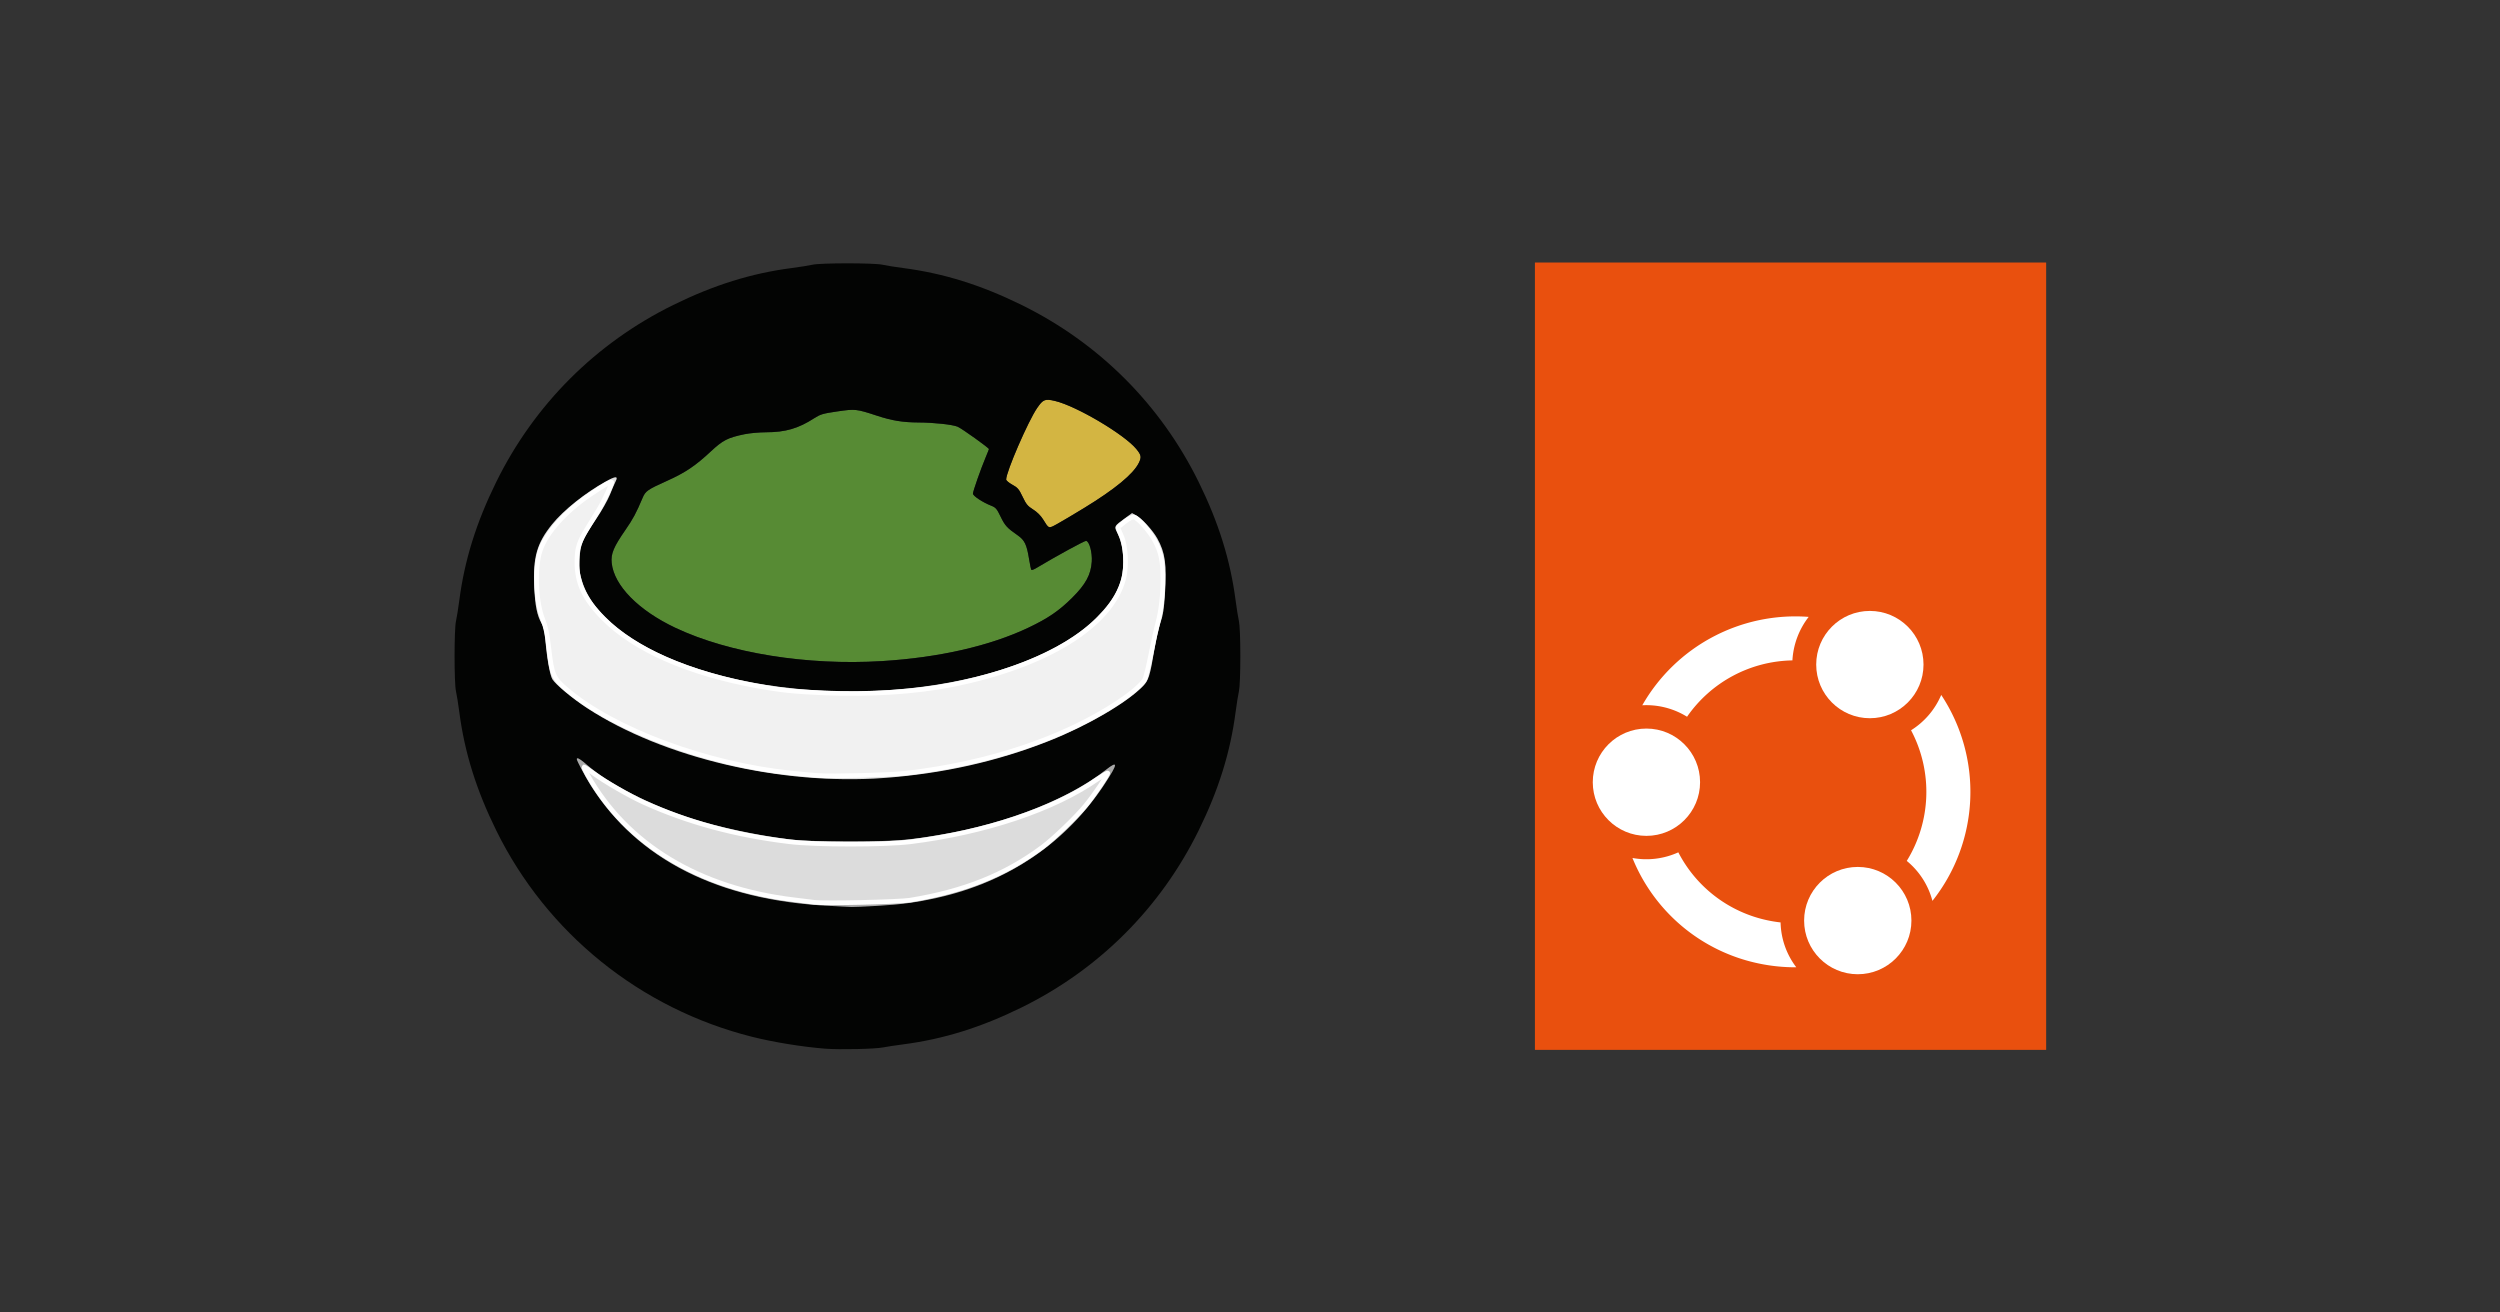 <?xml version="1.0" encoding="UTF-8" standalone="no"?>
<!-- Created with Inkscape (http://www.inkscape.org/) -->

<svg
   version="1.1"
   id="svg132"
   width="1200"
   height="630"
   viewBox="0 0 1200 630"
   sodipodi:docname="guacamole-with-sql-and-2fa.svg"
   inkscape:version="1.2.2 (732a01da63, 2022-12-09)"
   xml:space="preserve"
   inkscape:export-filename="..\Output\guacamole-with-sql-and-2fa.png"
   inkscape:export-xdpi="96"
   inkscape:export-ydpi="96"
   xmlns:inkscape="http://www.inkscape.org/namespaces/inkscape"
   xmlns:sodipodi="http://sodipodi.sourceforge.net/DTD/sodipodi-0.dtd"
   xmlns="http://www.w3.org/2000/svg"
   xmlns:svg="http://www.w3.org/2000/svg"><rect x="0" y="0" width="1200" height="630" fill="#333333" stroke="none"/><defs
     id="defs136"><style
       id="style368">.cls-1{fill:#1d1d1b;}.cls-2{fill:#e9500e;}.cls-3{fill:#fff;}</style></defs><sodipodi:namedview
     id="namedview134"
     pagecolor="#ffffff"
     bordercolor="#000000"
     borderopacity="0.25"
     inkscape:showpageshadow="2"
     inkscape:pageopacity="0.0"
     inkscape:pagecheckerboard="0"
     inkscape:deskcolor="#d1d1d1"
     showgrid="false"
     inkscape:zoom="2.6174175"
     inkscape:cx="286.15993"
     inkscape:cy="306.79095"
     inkscape:window-width="3440"
     inkscape:window-height="1369"
     inkscape:window-x="-8"
     inkscape:window-y="-8"
     inkscape:window-maximized="1"
     inkscape:current-layer="g138" /><g
     inkscape:groupmode="layer"
     inkscape:label="Image"
     id="g138"><g
       id="g705"
       transform="matrix(1.049,1.3339645e-8,-1.3339645e-8,1.049,636.079,-18.048)"><rect
         class="cls-2"
         width="233.931"
         height="360.273"
         id="rect384"
         x="95.979"
         y="137.332" /><circle
         class="cls-3"
         cx="147"
         cy="375.13"
         r="24.55"
         id="circle386" /><circle
         class="cls-3"
         cx="249.24"
         cy="321.299"
         r="24.55"
         id="circle388" /><path
         class="cls-3"
         d="m 202.368,438.311 a 59.788,59.788 0 0 1 -40.772,-31.096 35.34,35.34 0 0 1 -20.99,2.58 79.921,79.921 0 0 0 57.539,48.224 80.884,80.884 0 0 0 17.433,1.794 35.127,35.127 0 0 1 -7.188,-20.525 c -2.022,-0.225 -4.042,-0.553 -6.022,-0.977 z"
         id="path390" /><circle
         class="cls-3"
         cx="243.709"
         cy="438.446"
         r="24.55"
         id="circle392" /><path
         class="cls-3"
         d="m 277.871,429.429 a 80.319,80.319 0 0 0 4.025,-94.238 35.384,35.384 0 0 1 -13.805,16.168 60.187,60.187 0 0 1 -1.967,59.78 35.205,35.205 0 0 1 11.748,18.29 z"
         id="path394" /><path
         class="cls-3"
         d="m 145.106,339.923 q 0.935,-0.051 1.87,-0.051 a 35.43,35.43 0 0 1 18.618,5.302 59.874,59.874 0 0 1 48.211,-25.784 35.597,35.597 0 0 1 7.448,-19.91 80.695,80.695 0 0 0 -76.147,40.443 z"
         id="path396" /></g><path
       id="path857"
       style="fill:#d3b542;fill-opacity:1;stroke-width:37.795;stroke-linejoin:round;stroke-dasharray:37.795, 37.795"
       d="M 503.393 191.92 C 501.011 191.758 499.955 192.741 497.834 195.83 C 493.482 202.169 482.959 226.451 482.959 230.154 C 482.959 230.647 484.285 231.773 485.908 232.656 C 488.484 234.058 489.113 234.797 490.854 238.465 C 492.539 242.017 493.315 242.956 495.871 244.545 C 497.756 245.717 499.556 247.49 500.65 249.256 C 503.551 253.937 503.232 253.84 507.646 251.398 C 509.821 250.196 515.54 246.803 520.355 243.859 C 535.213 234.776 543.99 227.545 546.629 222.211 C 548.006 219.428 547.826 218.417 545.449 215.533 C 539.599 208.436 516.473 194.786 506.303 192.428 C 505.126 192.155 504.186 191.974 503.393 191.92 z " /><path
       id="path513"
       style="fill:#578b34;stroke-width:37.795;stroke-linejoin:round;stroke-dasharray:37.795, 37.795;fill-opacity:1"
       d="M 410.926 196.818 C 408.47 196.556 406.169 196.859 401.83 197.496 C 394.991 198.5 393.752 198.866 390.854 200.734 C 383.159 205.694 377.035 207.476 367.631 207.492 C 364.45 207.499 359.825 207.921 357.352 208.432 C 349.321 210.09 346.974 211.292 341.146 216.732 C 333.765 223.623 328.923 226.872 320.129 230.828 C 310.863 234.996 309.829 235.713 308.475 238.914 C 305.357 246.284 303.872 249.063 300.275 254.258 C 294.506 262.59 293.152 265.834 293.611 270.229 C 294.744 281.07 306.463 292.993 324.217 301.367 C 349.953 313.507 387.396 319.537 423.314 317.328 C 450.737 315.642 475.171 310.061 493.703 301.25 C 503.041 296.811 508.384 293.16 514.613 286.963 C 521.131 280.478 523.619 275.913 524.049 269.646 C 524.352 265.224 522.913 259.887 521.344 259.615 C 520.632 259.492 507.181 266.834 497.297 272.74 C 496.251 273.365 495.249 273.727 495.068 273.547 C 494.888 273.366 494.379 270.987 493.938 268.26 C 492.82 261.355 491.812 259.262 488.51 256.973 C 483.411 253.437 482.373 252.301 480.299 247.988 C 478.475 244.197 477.956 243.595 475.76 242.732 C 471.682 241.131 467.014 238.046 467.014 236.953 C 467.014 235.825 470.772 225.115 473.145 219.479 C 473.995 217.458 474.691 215.7 474.691 215.57 C 474.691 214.995 461.605 205.632 459.672 204.824 C 457.16 203.775 448.312 202.82 440.734 202.781 C 433.286 202.744 428.13 201.899 420.951 199.539 C 415.992 197.909 413.382 197.081 410.926 196.818 z " /><path
       inkscape:connector-curvature="0"
       id="path14580"
       d="m 396.149,503.372 c -11.005,-0.868 -24.841,-3.114 -35.137,-5.703 -53.651,-13.494 -98.525,-49.69 -122.823,-99.073 -9.58,-19.47 -15.192,-37.449 -17.713,-56.746 -0.509,-3.898 -1.231,-8.415 -1.604,-10.039 -0.903,-3.933 -0.903,-29.727 0,-33.661 0.373,-1.624 1.095,-6.142 1.604,-10.039 2.521,-19.297 8.133,-37.276 17.713,-56.746 18.278,-37.147 47.827,-66.696 84.974,-84.974 19.47,-9.58 37.449,-15.192 56.746,-17.713 3.898,-0.509 8.415,-1.231 10.039,-1.604 3.933,-0.903 29.727,-0.903 33.661,0 1.624,0.373 6.142,1.095 10.039,1.604 19.297,2.521 37.276,8.133 56.746,17.713 37.147,18.278 66.696,47.827 84.974,84.974 9.58,19.47 15.192,37.449 17.713,56.746 0.509,3.898 1.231,8.415 1.604,10.039 0.407,1.774 0.678,8.492 0.678,16.83 0,8.338 -0.271,15.056 -0.678,16.83 -0.373,1.624 -1.095,6.142 -1.604,10.039 -2.521,19.297 -8.133,37.276 -17.713,56.746 -18.278,37.147 -47.827,66.696 -84.974,84.974 -19.47,9.58 -37.449,15.192 -56.746,17.713 -3.898,0.509 -8.282,1.175 -9.744,1.48 -3.672,0.766 -20.955,1.145 -27.755,0.609 z m 24.387,-68.527 c 11.721,-0.65 19.288,-1.656 29.352,-3.902 34.204,-7.633 62.09,-26.641 80.515,-54.882 6.256,-9.589 6.36,-11.192 0.425,-6.536 -17.85,14.001 -47.36,25.647 -78.578,31.008 -17.003,2.92 -22.365,3.318 -44.586,3.313 -16.63,-0.004 -23.015,-0.228 -29.321,-1.027 -15.682,-1.987 -33.261,-5.752 -46.268,-9.908 -19.69,-6.291 -39.841,-16.605 -50.286,-25.738 -3.335,-2.916 -4.929,-3.812 -4.929,-2.773 0,0.743 4.227,8.702 6.685,12.587 22.558,35.656 61.434,55.26 114.67,57.828 5.197,0.251 9.98,0.491 10.63,0.534 0.65,0.043 5.91,-0.184 11.691,-0.504 z m 3.663,-61.419 c 28.301,-2.065 54.569,-7.958 79.427,-17.818 18.471,-7.326 37.326,-18.34 45.061,-26.32 2.624,-2.708 3.321,-4.967 5.428,-17.602 0.787,-4.723 2.112,-10.559 2.944,-12.97 1.192,-3.455 1.641,-6.353 2.12,-13.695 0.915,-14.033 0.107,-19.816 -3.72,-26.62 -2.186,-3.886 -7.37,-9.556 -10.065,-11.007 l -2.021,-1.088 -3.486,2.527 c -4.971,3.603 -5.126,3.866 -3.809,6.449 2.092,4.1 3.142,8.991 3.115,14.507 -0.048,9.918 -3.488,17.141 -12.537,26.324 -34.036,34.543 -125.055,46.468 -191.279,25.059 -30.385,-9.823 -50.595,-25.019 -55.946,-42.065 -1.329,-4.235 -1.494,-5.62 -1.263,-10.63 0.326,-7.074 1.384,-9.633 8.046,-19.468 2.594,-3.829 5.547,-9.055 6.562,-11.613 1.015,-2.559 2.233,-5.4 2.706,-6.315 1.354,-2.619 0.088,-2.627 -4.604,-0.03 -9.926,5.493 -20.343,13.79 -25.841,20.58 -7.373,9.107 -9.288,15.879 -8.595,30.396 0.422,8.833 1.364,13.428 3.528,17.209 1.038,1.813 1.505,3.771 1.786,7.476 0.655,8.663 2.167,17.315 3.37,19.292 1.575,2.588 9.681,9.33 16.752,13.933 36.594,23.824 92.97,37.09 142.32,33.488 z m -0.886,-56.098 c 27.422,-1.686 51.857,-7.268 70.389,-16.078 9.338,-4.439 14.681,-8.091 20.91,-14.287 6.518,-6.485 9.006,-11.05 9.435,-17.317 0.303,-4.423 -1.136,-9.758 -2.705,-10.03 -0.711,-0.123 -14.162,7.218 -24.046,13.124 -1.046,0.625 -2.049,0.988 -2.229,0.808 -0.181,-0.181 -0.69,-2.56 -1.131,-5.287 -1.118,-6.905 -2.124,-8.998 -5.426,-11.287 -5.099,-3.535 -6.138,-4.672 -8.212,-8.985 -1.824,-3.792 -2.343,-4.393 -4.539,-5.256 -4.078,-1.602 -8.745,-4.686 -8.745,-5.779 0,-1.128 3.758,-11.839 6.131,-17.475 0.851,-2.02 1.546,-3.779 1.546,-3.909 0,-0.576 -13.086,-9.938 -15.019,-10.746 -2.512,-1.049 -11.359,-2.003 -18.936,-2.042 -7.449,-0.038 -12.605,-0.883 -19.783,-3.243 -9.917,-3.26 -10.445,-3.316 -19.121,-2.043 -6.839,1.004 -8.079,1.369 -10.977,3.237 -7.695,4.96 -13.818,6.742 -23.223,6.759 -3.18,0.007 -7.806,0.428 -10.28,0.939 -8.03,1.659 -10.376,2.861 -16.204,8.301 -7.381,6.891 -12.225,10.139 -21.019,14.095 -9.266,4.168 -10.299,4.885 -11.653,8.086 -3.118,7.37 -4.603,10.149 -8.2,15.344 -5.769,8.332 -7.123,11.577 -6.663,15.971 1.133,10.841 12.851,22.763 30.606,31.138 25.736,12.14 63.178,18.171 99.097,15.962 z m 97.041,-73.47 c 14.858,-9.083 23.634,-16.315 26.273,-21.649 1.377,-2.783 1.198,-3.793 -1.179,-6.677 -5.85,-7.098 -28.976,-20.747 -39.146,-23.106 -4.706,-1.091 -5.642,-0.715 -8.47,3.404 -4.352,6.339 -14.875,30.62 -14.875,34.324 0,0.493 1.328,1.619 2.951,2.502 2.576,1.402 3.204,2.14 4.945,5.808 1.686,3.552 2.462,4.492 5.018,6.081 1.885,1.172 3.684,2.945 4.778,4.711 2.901,4.682 2.583,4.584 6.997,2.142 2.174,-1.203 7.893,-4.596 12.709,-7.54 z"
       style="fill:#030403;stroke-width:0.591" /><path
       inkscape:connector-curvature="0"
       id="path14586"
       d="m 392.604,372.246 c -1.969,-0.132 -7.516,-0.64 -12.328,-1.129 -40.864,-4.153 -85.797,-20.835 -108.417,-40.249 -6.206,-5.326 -6.899,-6.915 -8.328,-19.091 -0.915,-7.792 -1.542,-10.813 -3.008,-14.496 -3.409,-8.565 -3.991,-24.868 -1.184,-33.142 2.87,-8.459 11.968,-18.653 23.845,-26.716 6.306,-4.281 10.031,-6.443 10.425,-6.049 0.424,0.424 -3.738,9.284 -6.406,13.639 -1.492,2.434 -3.827,6.243 -5.189,8.463 -4.182,6.815 -5.051,9.533 -5.096,15.947 -0.074,10.458 3.496,18.129 12.785,27.475 14.944,15.035 40.843,26.385 73.97,32.417 11.003,2.003 17.854,2.707 32.37,3.325 21.412,0.912 43.465,-0.513 60.69,-3.92 45.412,-8.984 76.745,-28.302 82.631,-50.946 1.56,-6 1.035,-15.868 -1.09,-20.503 -0.883,-1.926 -1.606,-3.706 -1.606,-3.955 0,-0.249 1.485,-1.574 3.3,-2.945 2.228,-1.682 3.664,-2.376 4.419,-2.137 2.213,0.703 7.748,7.046 10.098,11.573 2.85,5.491 3.658,9.521 3.658,18.241 0,7.973 -0.837,15.268 -2.399,20.903 -0.637,2.297 -2.099,8.949 -3.251,14.782 -1.151,5.834 -2.487,11.369 -2.969,12.3 -1.248,2.414 -6.202,6.697 -12.817,11.083 -26.253,17.404 -62.655,29.546 -102.046,34.039 -7.76,0.885 -34.685,1.583 -42.056,1.089 z"
       style="fill:#ffffff;fill-opacity:0.586;stroke:#ffffff;stroke-width:2.232;stroke-linecap:round;stroke-linejoin:round;stroke-miterlimit:4;stroke-dasharray:none;stroke-opacity:1" /><path
       inkscape:connector-curvature="0"
       id="path14588"
       d="m 390.815,433.108 c -0.984,-0.138 -5.279,-0.67 -9.545,-1.182 -45.763,-5.492 -80.439,-26.468 -99.315,-60.076 -1.068,-1.901 -1.83,-3.569 -1.693,-3.705 0.137,-0.137 2.349,1.325 4.916,3.247 4.981,3.73 17.039,10.68 23.912,13.784 21.225,9.583 43.924,15.715 69.794,18.855 12.733,1.546 45.768,1.555 58.162,0.016 35.774,-4.442 68.867,-15.531 89.68,-30.05 2.571,-1.793 4.812,-3.122 4.982,-2.952 0.424,0.424 -6.411,10.507 -10.573,15.598 -4.594,5.619 -15.356,15.963 -20.856,20.047 -17.923,13.307 -37.408,21.107 -63.47,25.405 -5.205,0.858 -41.415,1.657 -45.993,1.015 z"
       style="fill:#ffffff;fill-opacity:0.586;stroke:#ffffff;stroke-width:2.232;stroke-linecap:round;stroke-linejoin:round;stroke-miterlimit:4;stroke-dasharray:none;stroke-opacity:1" /><path
       id="path1063"
       style="fill:#ffffff;fill-opacity:0.584;stroke-width:37.795;stroke-linejoin:round;stroke-dasharray:37.795, 37.795"
       d="M 277.162 363.984 C 276.961 364.001 276.861 364.14 276.861 364.4 C 276.861 365.143 281.089 373.101 283.547 376.986 C 306.105 412.642 344.98 432.247 398.217 434.814 C 403.414 435.065 408.196 435.306 408.846 435.35 C 409.495 435.393 414.757 435.166 420.537 434.846 C 432.258 434.196 439.825 433.189 449.889 430.943 C 484.093 423.31 511.979 404.302 530.404 376.061 C 536.66 366.472 536.763 364.87 530.828 369.525 C 512.978 383.527 483.468 395.172 452.25 400.533 C 435.248 403.453 429.885 403.851 407.664 403.846 C 391.035 403.842 384.65 403.618 378.344 402.818 C 362.662 400.831 345.083 397.066 332.076 392.91 C 312.387 386.619 292.235 376.304 281.789 367.172 C 279.288 364.985 277.767 363.935 277.162 363.984 z " /><path
       id="path1754"
       style="fill:#ffffff;fill-opacity:0.827;stroke-width:37.795;stroke-linejoin:round;stroke-dasharray:37.795, 37.795"
       d="M 295.449 229.111 C 294.715 229.106 293.227 229.754 290.881 231.053 C 280.955 236.546 270.539 244.842 265.041 251.633 C 257.668 260.739 255.752 267.51 256.445 282.027 C 256.867 290.86 257.809 295.456 259.973 299.236 C 261.01 301.049 261.478 303.008 261.758 306.713 C 262.413 315.376 263.925 324.027 265.129 326.004 C 266.704 328.592 274.811 335.334 281.881 339.938 C 318.475 363.762 374.849 377.027 424.199 373.426 C 452.5 371.36 478.769 365.469 503.627 355.609 C 522.098 348.283 540.954 337.27 548.689 329.289 C 551.314 326.581 552.009 324.32 554.115 311.686 C 554.903 306.963 556.229 301.127 557.061 298.717 C 558.253 295.262 558.701 292.363 559.18 285.021 C 560.095 270.988 559.288 265.206 555.461 258.402 C 553.275 254.516 548.091 248.847 545.396 247.396 L 543.375 246.307 L 539.889 248.834 C 534.918 252.437 534.763 252.701 536.08 255.283 C 538.172 259.383 539.222 264.273 539.195 269.789 C 539.147 279.707 535.707 286.93 526.658 296.113 C 492.623 330.657 401.603 342.583 335.379 321.174 C 304.994 311.351 284.784 296.154 279.434 279.107 C 278.104 274.873 277.939 273.488 278.17 268.479 C 278.496 261.404 279.554 258.845 286.217 249.01 C 288.81 245.181 291.764 239.955 292.779 237.396 C 293.795 234.838 295.012 231.996 295.484 231.082 C 296.161 229.773 296.183 229.116 295.449 229.111 z " /></g></svg>
